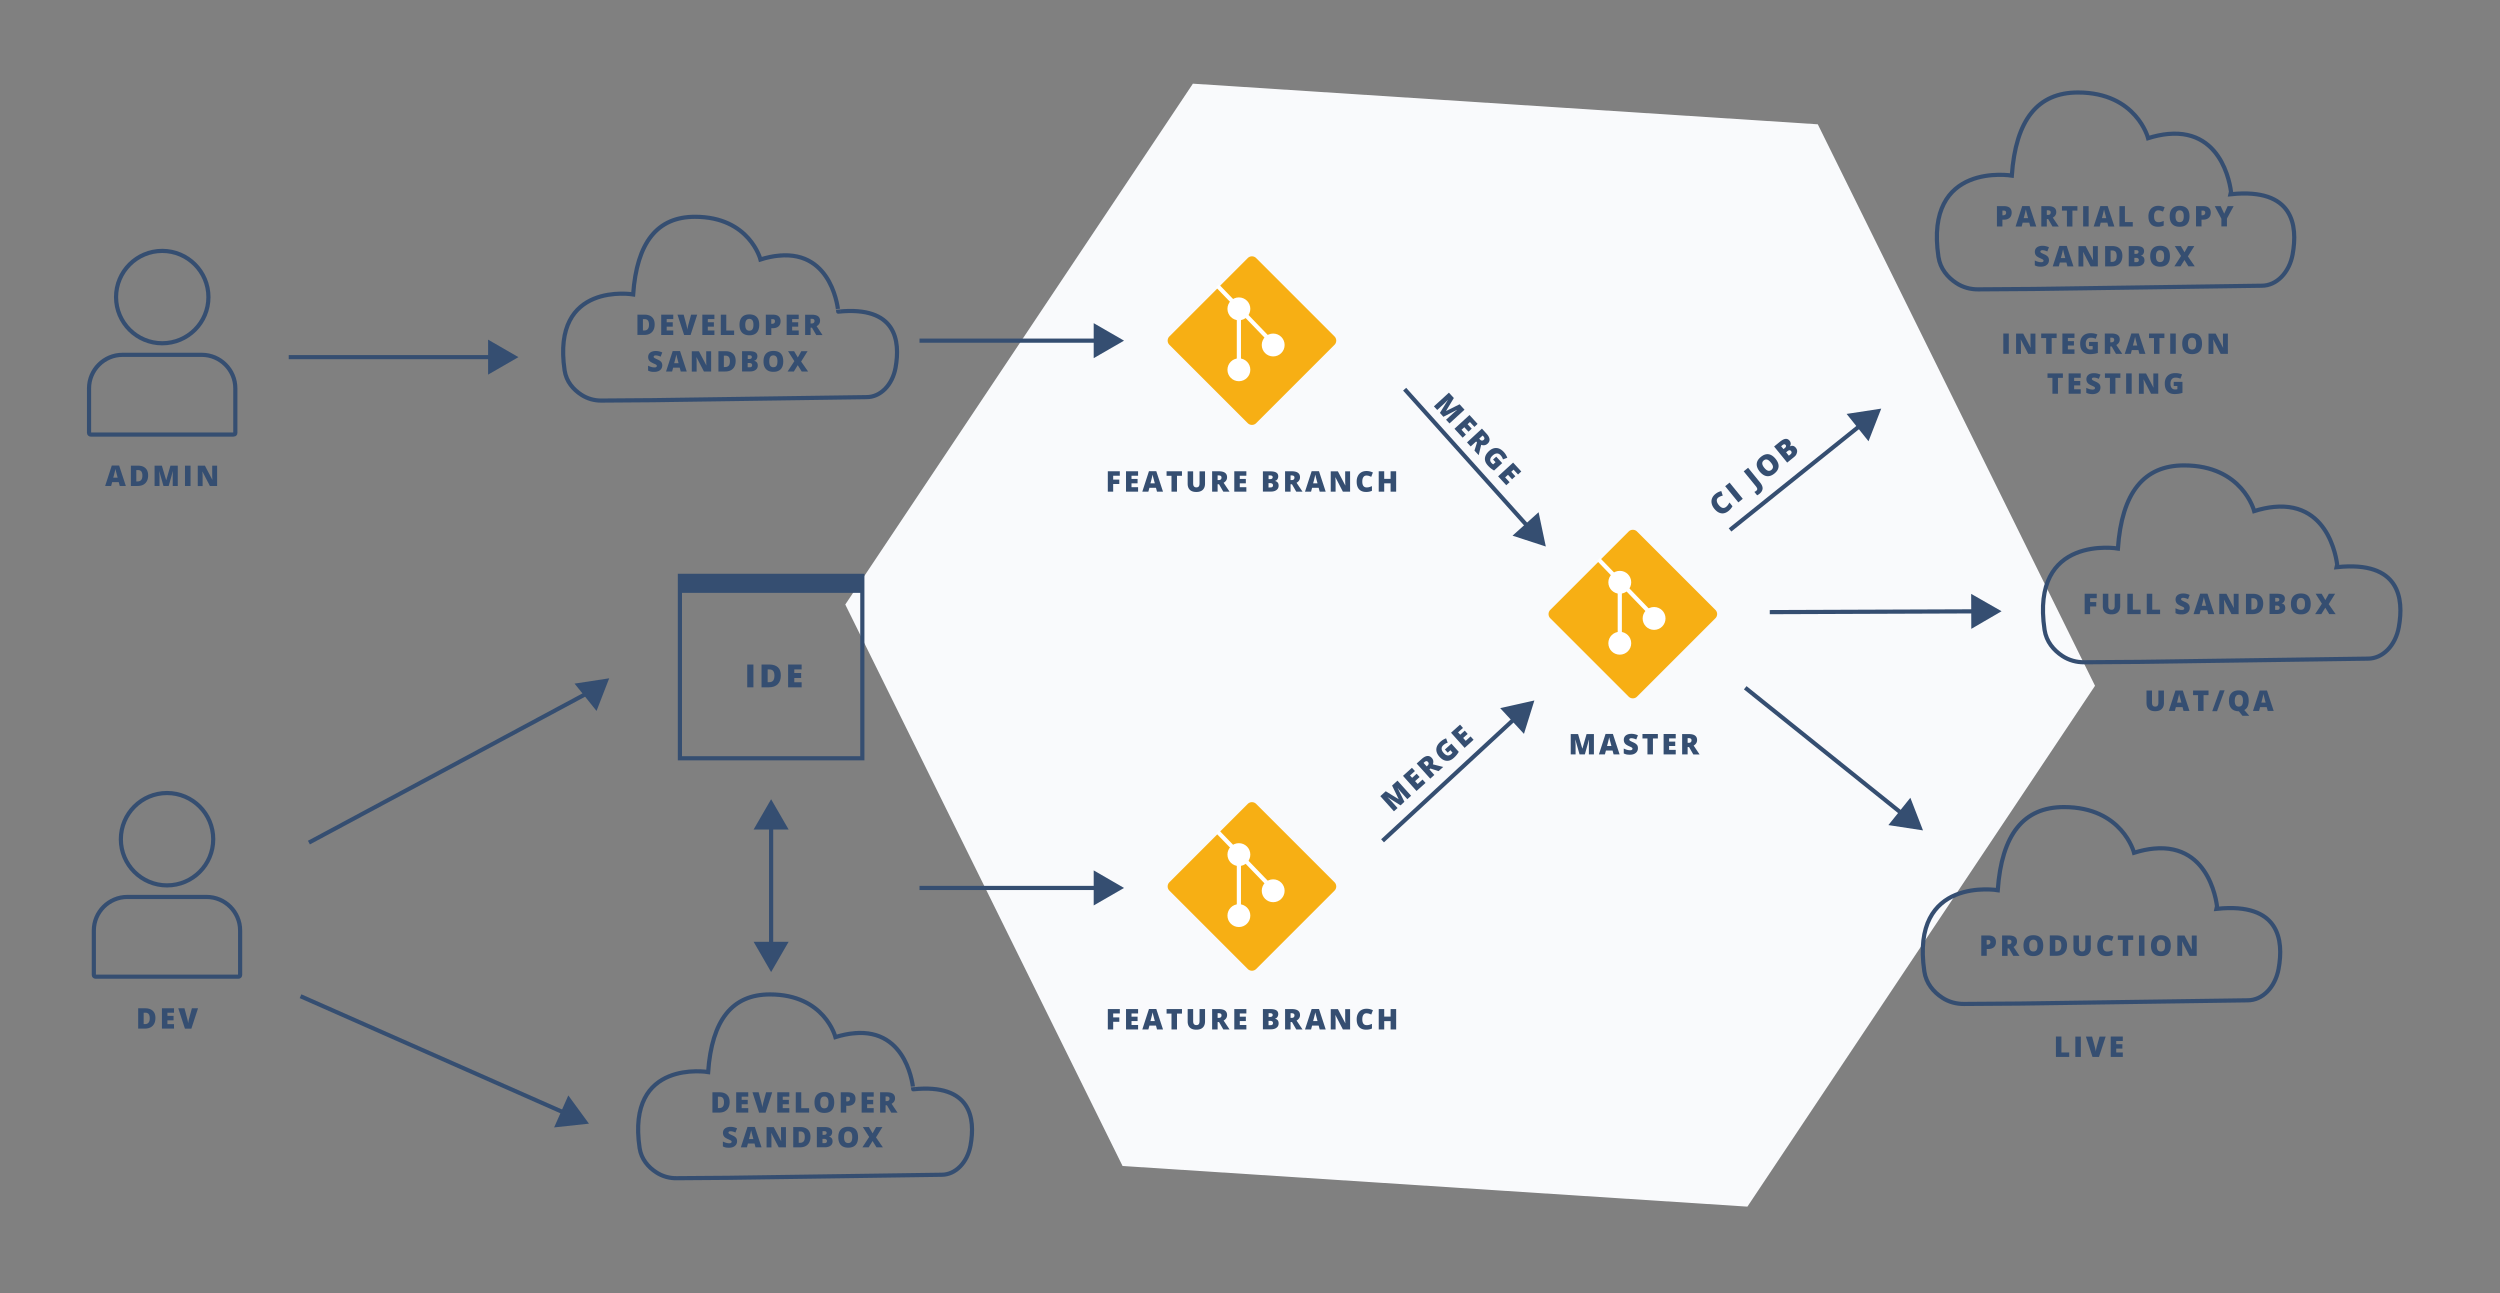 <svg xmlns="http://www.w3.org/2000/svg" xmlns:xlink="http://www.w3.org/1999/xlink" xml:space="preserve" viewBox="0 0 391.38 202.47">
	<rect x="0" y="0" width="391.38" height="202.47" fill="#808080" stroke="none"/>
	<path fill="#f9fafc" d="m284.58 19.46-97.83-6.36-54.42 81.54 43.41 87.9 97.82 6.36 54.42-81.54z"/>
	<defs>
		<path id="a" d="M-44.41 7.51h481.89v188.06H-44.41z"/>
	</defs>
	<clipPath id="b">
		<use xlink:href="#a" overflow="visible"/>
	</clipPath>
	<path fill="none" stroke="#354e71" stroke-miterlimit="10" stroke-width=".654" d="M78.78 55.91H45.2m-8.61 12.12H14.2c-.14 0-.26-.12-.26-.26v-6.98c0-2.88 2.36-5.24 5.24-5.24H31.6c2.88 0 5.24 2.36 5.24 5.24v6.98c.01.15-.11.26-.25.26zm-3.96-21.52c0 4-3.24 7.23-7.23 7.23s-7.23-3.24-7.23-7.23 3.24-7.23 7.23-7.23 7.23 3.24 7.23 7.23z" clip-path="url(#b)"/>
	<path fill="#354e71" d="M76.41 58.65v-5.48l4.75 2.74z" clip-path="url(#b)"/>
	<path fill="none" stroke="#354e71" stroke-miterlimit="10" stroke-width=".654" d="M121.94 40.02c-.88.08-1.84.28-2.89.6 0 0-1.7-6.68-10.25-6.68-5.89 0-9.1 3.97-9.68 12.15 0 0-12.82-2.13-10.73 11.89.26 1.75 1.36 3 2.62 3.82.95.62 2.06.93 3.18.91l6.59-.05s.71-.01 1.41-.01l2.7-.04 30.79-.44c2.16 0 4.03-1.91 4.52-4.6.77-4.23.1-9.71-8.97-8.78 0 .01-.73-9.59-9.29-8.77z" clip-path="url(#b)"/>
	<path fill="#354e71" d="M102.49 50.78c0 .53-.15.94-.44 1.23s-.7.43-1.23.43h-1.03v-3.18h1.1c.51 0 .91.13 1.18.39.28.26.42.64.42 1.13m-.89.04c0-.29-.06-.51-.17-.65-.12-.14-.29-.21-.53-.21h-.25v1.78h.19c.26 0 .45-.08.57-.23.13-.15.19-.38.19-.69m3.8 1.62h-1.89v-3.18h1.89v.69h-1.03v.5h.95v.69h-.95v.6h1.03zm2.79-3.18h.96l-1.04 3.19h-1.01l-1.04-3.19h.97l.43 1.61q.135.54.15.75c.01-.1.03-.23.06-.38s.06-.27.08-.36zm3.65 3.18h-1.89v-3.18h1.89v.69h-1.03v.5h.95v.69h-.95v.6h1.03zm1 0v-3.18h.86v2.49h1.23v.69zm6.02-1.59c0 .54-.13.94-.39 1.22s-.65.42-1.15.42-.88-.14-1.15-.42-.4-.69-.4-1.22.13-.93.4-1.21c.26-.28.65-.42 1.15-.42.51 0 .89.14 1.15.41s.39.68.39 1.22m-2.19 0c0 .62.21.92.64.92.22 0 .38-.07.48-.22.11-.15.16-.38.16-.7s-.05-.55-.16-.7a.56.56 0 0 0-.48-.23c-.42 0-.64.31-.64.93m5.53-.58c0 .36-.1.63-.32.82-.21.19-.51.29-.89.29h-.24v1.06h-.86v-3.18h1.1c.4 0 .7.09.91.26.19.18.3.43.3.75m-1.46.42h.16c.13 0 .23-.04.31-.11s.11-.17.11-.3c0-.21-.12-.32-.36-.32h-.22zm4.3 1.75h-1.89v-3.18h1.89v.69h-1.03v.5h.95v.69h-.95v.6h1.03zm1.86-1.15v1.16h-.86v-3.18h1.04c.87 0 1.3.31 1.3.94 0 .37-.18.65-.54.86l.93 1.39h-.98l-.68-1.16h-.21zm0-.65h.16c.3 0 .45-.13.45-.4 0-.22-.15-.33-.44-.33h-.17z" clip-path="url(#b)"/>
	<path fill="none" stroke="#354e71" stroke-miterlimit="10" stroke-width=".654" d="M171.64 53.33h-27.69" clip-path="url(#b)"/>
	<path fill="#354e71" d="M171.22 56.07v-5.48l4.75 2.74z" clip-path="url(#b)"/>
	<path fill="#f7af14" d="m195.34 66.25-12.27-12.27a.93.93 0 0 1 0-1.31l12.27-12.27a.93.93 0 0 1 1.31 0l12.27 12.27c.36.36.36.95 0 1.31l-12.27 12.27a.93.93 0 0 1-1.31 0" clip-path="url(#b)"/>
	<path fill="#fff" d="M195.74 48.35c0 .99-.8 1.79-1.79 1.79s-1.79-.8-1.79-1.79.8-1.79 1.79-1.79 1.79.8 1.79 1.79m5.37 5.66c0 .99-.8 1.79-1.79 1.79s-1.79-.8-1.79-1.79.8-1.79 1.79-1.79 1.79.8 1.79 1.79m-5.37 3.88c0 .99-.8 1.79-1.79 1.79s-1.79-.8-1.79-1.79.8-1.79 1.79-1.79 1.79.8 1.79 1.79" clip-path="url(#b)"/>
	<path fill="none" stroke="#fff" stroke-miterlimit="10" stroke-width=".654" d="M193.95 48.21v9.98m5.85-3.9-9.2-9.54" clip-path="url(#b)"/>
	<path fill="none" stroke="#354e71" stroke-miterlimit="10" stroke-width=".654" d="M240.41 83.79 219.9 60.93" clip-path="url(#b)"/>
	<path fill="#354e71" d="m236.79 83.86 4.08-3.67 1.13 5.37z" clip-path="url(#b)"/>
	<path fill="#f7af14" d="M254.97 109.06 242.7 96.79a.93.93 0 0 1 0-1.31l12.27-12.27a.93.93 0 0 1 1.31 0l12.27 12.27c.36.36.36.95 0 1.31l-12.27 12.27a.93.93 0 0 1-1.31 0" clip-path="url(#b)"/>
	<path fill="#fff" d="M255.37 91.16c0 .99-.8 1.79-1.79 1.79s-1.79-.8-1.79-1.79.8-1.79 1.79-1.79c.99-.01 1.79.8 1.79 1.79m5.37 5.66c0 .99-.8 1.79-1.79 1.79s-1.79-.8-1.79-1.79.8-1.79 1.79-1.79 1.79.8 1.79 1.79m-5.37 3.88c0 .99-.8 1.79-1.79 1.79s-1.79-.8-1.79-1.79.8-1.79 1.79-1.79 1.79.8 1.79 1.79" clip-path="url(#b)"/>
	<path fill="none" stroke="#fff" stroke-miterlimit="10" stroke-width=".654" d="M253.58 91.02V101m5.86-3.9-9.2-9.54" clip-path="url(#b)"/>
	<path fill="none" stroke="#354e71" stroke-miterlimit="10" stroke-width=".654" d="m292.66 65.46-21.82 17.5" clip-path="url(#b)"/>
	<path fill="#354e71" d="m292.52 69.08-3.43-4.28 5.42-.83z" clip-path="url(#b)"/>
	<path fill="none" stroke="#354e71" stroke-miterlimit="10" stroke-width=".654" d="M339.38 20.98c-.94.09-1.97.3-3.09.65 0 0-1.82-7.15-10.98-7.15-6.3 0-9.74 4.25-10.36 13.01 0 0-13.73-2.28-11.48 12.73.28 1.87 1.45 3.21 2.8 4.1 1.02.67 2.21.99 3.41.98l7.05-.05s.76-.01 1.51-.01l2.88-.04 32.96-.47c2.31 0 4.32-2.04 4.84-4.93.82-4.53.11-10.39-9.61-9.4.01-.02-.77-10.3-9.93-9.42z" clip-path="url(#b)"/>
	<path fill="#354e71" d="M314.93 33.28c0 .36-.11.63-.32.82s-.51.29-.89.29h-.24v1.06h-.86v-3.18h1.1c.4 0 .7.09.91.26q.3.27.3.75m-1.45.42h.16c.13 0 .23-.04.31-.11s.11-.17.11-.3c0-.21-.12-.32-.36-.32h-.22zm4.36 1.76-.16-.6h-1.03l-.16.6h-.95l1.04-3.2h1.15l1.05 3.2zm-.34-1.31-.14-.52q-.045-.18-.12-.45c-.04-.18-.07-.32-.09-.4-.01.07-.04.2-.08.37s-.12.51-.26 1zm2.93.15v1.16h-.86v-3.19h1.04c.86 0 1.3.31 1.3.94 0 .37-.18.65-.54.86l.93 1.39h-.98l-.67-1.16zm0-.65h.16c.3 0 .45-.13.45-.4 0-.22-.15-.33-.44-.33h-.17zm4.01 1.81h-.86v-2.49h-.78v-.7h2.42v.7h-.78zm1.68-3.19h.86v3.18h-.86zm3.95 3.19-.16-.6h-1.04l-.16.6h-.94l1.04-3.2h1.15l1.05 3.2zm-.33-1.31-.14-.52q-.045-.18-.12-.45c-.04-.18-.08-.32-.09-.4-.01.07-.04.2-.08.37s-.12.51-.25 1zm2.06 1.31v-3.19h.86v2.49h1.23v.7zm6.07-2.53c-.21 0-.37.08-.48.25-.12.17-.17.4-.17.69 0 .61.23.92.7.92.14 0 .28-.02.41-.06s.27-.09.4-.14v.73q-.405.18-.9.18c-.48 0-.85-.14-1.1-.42-.26-.28-.39-.68-.39-1.21 0-.33.06-.62.19-.87.12-.25.3-.44.54-.58.23-.13.51-.2.82-.2.34 0 .67.08.99.23l-.26.68c-.12-.05-.24-.1-.35-.14-.14-.04-.27-.06-.4-.06m4.9.93c0 .54-.13.94-.39 1.22s-.65.42-1.16.42c-.5 0-.88-.14-1.15-.42s-.4-.69-.4-1.22.13-.93.4-1.21c.26-.28.65-.42 1.16-.42s.89.14 1.15.41.39.68.39 1.22m-2.19 0c0 .62.21.92.64.92.22 0 .38-.07.49-.22s.16-.38.16-.7-.05-.55-.16-.7-.27-.23-.48-.23c-.43 0-.65.31-.65.93m5.52-.58c0 .36-.11.63-.31.82-.21.19-.51.29-.9.29h-.24v1.06h-.86v-3.18h1.1c.4 0 .71.09.9.26.21.18.31.43.31.75m-1.45.42h.16c.13 0 .23-.04.31-.11s.11-.17.11-.3c0-.21-.12-.32-.36-.32h-.22zm3.55-.25.54-1.18h.94l-1.05 1.94v1.24h-.87v-1.21l-1.04-1.97h.93zm-27.43 7.28c0 .2-.05.37-.15.53-.1.15-.24.27-.43.36-.19.08-.41.13-.66.13-.21 0-.39-.01-.53-.04s-.29-.08-.45-.16v-.77c.16.08.33.15.51.2s.34.07.49.07c.13 0 .22-.02.28-.07.06-.04.09-.1.09-.17a.15.15 0 0 0-.04-.11.3.3 0 0 0-.12-.1c-.05-.03-.19-.1-.42-.2-.21-.1-.36-.19-.47-.27a.9.9 0 0 1-.23-.3 1 1 0 0 1-.08-.41c0-.29.11-.52.32-.69.21-.16.51-.25.88-.25.33 0 .67.07 1.01.23l-.26.66c-.3-.14-.55-.2-.77-.2q-.165 0-.24.06a.19.19 0 0 0-.08.15c0 .06.03.12.1.17.06.05.24.14.53.27.28.12.46.26.57.4.09.12.15.3.15.51m2.89.97-.16-.6h-1.03l-.16.6h-.95l1.04-3.2h1.15l1.05 3.2zm-.34-1.3-.14-.52q-.045-.18-.12-.45c-.04-.18-.07-.32-.09-.4-.01.07-.04.2-.08.37s-.12.51-.26 1zm5.1 1.3h-1.13l-1.16-2.24h-.02c.03.35.04.62.04.81v1.44h-.76v-3.18h1.12l1.16 2.21h.01c-.02-.32-.03-.58-.03-.77v-1.44h.77zm3.84-1.66c0 .53-.15.94-.44 1.23s-.7.43-1.23.43h-1.03v-3.18h1.1c.51 0 .9.13 1.18.39s.42.64.42 1.13m-.89.03c0-.29-.06-.51-.17-.65-.12-.14-.29-.21-.53-.21h-.25V41h.19c.26 0 .45-.08.58-.23.12-.15.18-.39.18-.7m1.91-1.55h1.11c.43 0 .76.06.96.19.21.13.31.33.31.6 0 .18-.05.33-.14.46q-.135.195-.36.24v.02c.2.05.34.14.43.26s.13.28.13.47c0 .29-.11.52-.33.68-.22.17-.51.25-.89.25h-1.24v-3.17zm.86 1.22h.26c.12 0 .22-.03.29-.08s.1-.13.1-.23c0-.18-.13-.27-.4-.27h-.24v.58zm0 .63v.67h.3c.27 0 .4-.11.4-.34 0-.1-.04-.19-.11-.24a.48.48 0 0 0-.31-.09zm5.57-.26c0 .54-.13.94-.39 1.22s-.65.42-1.15.42-.89-.14-1.15-.42c-.27-.28-.4-.69-.4-1.22s.13-.93.4-1.21c.26-.28.65-.42 1.16-.42s.89.14 1.15.41c.25.27.38.68.38 1.22m-2.19 0c0 .62.21.92.64.92.21 0 .38-.07.48-.22.11-.15.16-.38.16-.7s-.05-.55-.16-.7-.27-.23-.48-.23c-.42-.01-.64.3-.64.93m6.08 1.59h-1l-.62-.99-.61.99h-.97l1.05-1.63-.99-1.55h.96l.57.98.55-.98h.99l-1.01 1.62z" clip-path="url(#b)"/>
	<path fill="none" stroke="#354e71" stroke-miterlimit="10" stroke-width=".654" d="m310.97 95.7-33.91.13" clip-path="url(#b)"/>
	<path fill="#354e71" d="m308.61 98.45-.02-5.48 4.76 2.72z" clip-path="url(#b)"/>
	<path fill="none" stroke="#354e71" stroke-miterlimit="10" stroke-width=".654" d="M355.99 79.36c-.94.09-1.97.3-3.09.65 0 0-1.82-7.15-10.98-7.15-6.3 0-9.74 4.25-10.36 13.01 0 0-13.73-2.28-11.48 12.73.28 1.87 1.45 3.21 2.8 4.1 1.02.67 2.21.99 3.41.98l7.05-.05s.76 0 1.51-.01l2.89-.04 32.96-.47c2.31 0 4.32-2.04 4.84-4.93.82-4.53.11-10.39-9.61-9.4.01-.02-.77-10.31-9.94-9.42z" clip-path="url(#b)"/>
	<path fill="#354e71" d="M327.21 96.14h-.85v-3.19h1.89v.7h-1.04v.6h.96v.69h-.96zm4.71-3.19v1.92c0 .42-.12.74-.35.97s-.57.34-1.02.34c-.43 0-.77-.11-1-.33-.24-.22-.35-.54-.35-.96v-1.94h.86v1.87c0 .23.04.39.13.49.08.1.21.15.37.15.18 0 .3-.05.38-.15s.12-.27.12-.5v-1.86zm1.12 3.19v-3.19h.86v2.49h1.22v.7zm3.04 0v-3.19h.86v2.49h1.23v.7zm6.73-.97c0 .2-.05.37-.15.53-.1.15-.24.27-.43.36-.19.08-.41.13-.67.13-.21 0-.39-.01-.53-.04s-.29-.08-.45-.16v-.77c.16.08.33.15.51.2s.34.07.49.07c.13 0 .22-.02.28-.07.06-.04.09-.1.09-.17a.15.15 0 0 0-.04-.11.4.4 0 0 0-.11-.1c-.05-.03-.2-.1-.43-.2-.21-.1-.36-.19-.47-.27a.9.9 0 0 1-.23-.31 1 1 0 0 1-.08-.41c0-.29.11-.52.32-.69.22-.16.51-.25.88-.25.33 0 .66.07 1.01.23l-.26.66c-.3-.14-.56-.21-.77-.21q-.165 0-.24.06a.19.19 0 0 0-.08.15c0 .06.03.12.1.17s.24.14.53.27c.28.12.47.26.57.4.11.14.16.32.16.53m2.89.97-.15-.6h-1.04l-.16.6h-.95l1.04-3.2h1.15l1.05 3.2zm-.33-1.3-.14-.52q-.045-.18-.12-.45c-.05-.18-.08-.32-.09-.4-.01.07-.04.2-.08.37s-.12.51-.25 1zm5.1 1.3h-1.13l-1.16-2.24h-.02c.03.35.04.62.04.81v1.43h-.77v-3.18h1.12l1.16 2.21h.01c-.02-.32-.03-.58-.03-.77v-1.44h.77v3.18zm3.84-1.66c0 .53-.15.94-.44 1.23s-.7.43-1.23.43h-1.03v-3.18h1.1c.51 0 .9.13 1.18.39s.42.64.42 1.13m-.9.03c0-.29-.06-.51-.17-.65-.12-.14-.29-.21-.53-.21h-.25v1.78h.19c.26 0 .45-.07.58-.23q.18-.225.18-.69m1.91-1.56h1.11c.43 0 .75.06.96.19s.31.33.31.6c0 .18-.05.33-.14.46q-.135.195-.36.24v.02c.2.05.34.14.43.26s.13.28.13.47c0 .29-.11.52-.33.68-.22.17-.51.25-.89.25h-1.24v-3.17zm.86 1.23h.26c.12 0 .22-.03.29-.08s.1-.13.1-.23c0-.18-.13-.27-.4-.27h-.24v.58zm0 .63v.67h.3c.27 0 .4-.11.4-.34 0-.11-.04-.19-.11-.24a.48.48 0 0 0-.31-.09zm5.57-.27c0 .54-.13.94-.39 1.22s-.65.42-1.16.42c-.5 0-.88-.14-1.15-.42s-.4-.69-.4-1.22.13-.93.4-1.21c.26-.28.65-.42 1.16-.42s.89.14 1.15.41c.26.28.39.68.39 1.22m-2.19 0c0 .62.21.92.64.92.22 0 .38-.07.49-.22s.16-.38.16-.7-.05-.55-.16-.7a.56.56 0 0 0-.48-.23c-.43 0-.65.31-.65.93m6.09 1.6h-1l-.62-1-.62 1h-.97l1.06-1.63-.99-1.56h.95l.58.99.55-.99h.98l-1.01 1.63z" clip-path="url(#b)"/>
	<path fill="none" stroke="#354e71" stroke-miterlimit="10" stroke-width=".654" d="m299.2 128.52-25.98-20.85" clip-path="url(#b)"/>
	<path fill="#354e71" d="m299.07 124.89-3.44 4.28 5.42.83z" clip-path="url(#b)"/>
	<path fill="none" stroke="#354e71" stroke-miterlimit="10" stroke-width=".654" d="M337.18 132.85c-.94.09-1.97.3-3.09.65 0 0-1.82-7.15-10.98-7.15-6.3 0-9.74 4.25-10.36 13.01 0 0-13.73-2.28-11.49 12.73.28 1.87 1.45 3.21 2.8 4.1 1.01.67 2.21.99 3.41.98l7.05-.05s.76 0 1.51-.01l2.89-.04 32.96-.47c2.31 0 4.31-2.04 4.84-4.93.83-4.53.11-10.39-9.6-9.4.01-.02-.77-10.3-9.94-9.42z" clip-path="url(#b)"/>
	<path fill="#354e71" d="M312.47 147.46c0 .36-.1.63-.31.82s-.51.29-.89.29h-.24v1.06h-.86v-3.18h1.1c.4 0 .7.09.91.26.19.18.29.43.29.75m-1.45.42h.16c.13 0 .23-.04.31-.11s.11-.17.11-.3c0-.21-.12-.32-.36-.32h-.22zm3.27.6v1.16h-.86v-3.19h1.04c.87 0 1.3.31 1.3.94 0 .37-.18.65-.54.86l.93 1.39h-.98l-.67-1.16zm0-.65h.16c.3 0 .45-.13.45-.4 0-.22-.15-.33-.44-.33h-.17zm5.58.21c0 .54-.13.94-.39 1.22s-.65.42-1.15.42-.88-.14-1.15-.42-.4-.69-.4-1.22.13-.93.4-1.21.65-.42 1.15-.42c.51 0 .89.14 1.15.42.26.26.39.67.39 1.21m-2.19 0c0 .62.21.92.64.92.22 0 .38-.07.49-.22.1-.15.16-.38.16-.7s-.05-.55-.16-.7a.56.56 0 0 0-.48-.23c-.43 0-.65.31-.65.93m5.92-.07c0 .53-.15.94-.44 1.23s-.7.43-1.23.43h-1.03v-3.19h1.1c.51 0 .91.13 1.18.39q.42.405.42 1.14m-.89.04c0-.29-.06-.51-.17-.65-.12-.14-.29-.21-.53-.21h-.25v1.78h.19c.26 0 .45-.08.58-.23.11-.15.18-.38.18-.69m4.61-1.56v1.92c0 .42-.12.74-.35.97-.24.23-.58.34-1.02.34-.43 0-.77-.11-1-.33s-.35-.54-.35-.96v-1.94h.86v1.87c0 .23.04.39.13.49.08.1.21.15.37.15.18 0 .3-.05.38-.15s.12-.27.12-.49v-1.87zm2.54.66c-.21 0-.37.08-.48.25s-.17.4-.17.69c0 .61.23.92.7.92.14 0 .27-.02.41-.06.13-.04.26-.09.4-.14v.73c-.26.12-.57.18-.9.18-.48 0-.85-.14-1.1-.42-.26-.28-.39-.68-.39-1.21 0-.33.06-.62.19-.87.12-.25.3-.44.54-.58.23-.13.51-.2.82-.2.34 0 .67.07.99.23l-.26.68c-.12-.06-.24-.1-.35-.14-.14-.04-.27-.06-.4-.06m3.32 2.53h-.86v-2.49h-.77v-.7h2.41v.7h-.78zm1.68-3.19h.86v3.18h-.86zm4.98 1.59c0 .54-.13.94-.39 1.22s-.65.42-1.16.42c-.5 0-.88-.14-1.15-.42s-.4-.69-.4-1.22.13-.93.4-1.21c.26-.28.65-.42 1.16-.42s.89.14 1.15.42c.26.26.39.67.39 1.21m-2.19 0c0 .62.21.92.64.92.22 0 .38-.07.49-.22s.16-.38.16-.7-.05-.55-.16-.7a.56.56 0 0 0-.48-.23c-.43 0-.65.31-.65.93m6.25 1.6h-1.13l-1.16-2.24h-.02c.03.35.04.62.04.81v1.43h-.76v-3.18h1.12l1.16 2.21h.01c-.02-.32-.03-.58-.03-.77v-1.44h.77z" clip-path="url(#b)"/>
	<path fill="none" stroke="#354e71" stroke-miterlimit="10" stroke-width=".654" d="M133.68 161.76c-.88.08-1.84.28-2.89.6 0 0-1.7-6.68-10.25-6.68-5.89 0-9.1 3.97-9.68 12.15 0 0-12.82-2.13-10.73 11.89.26 1.75 1.36 3 2.62 3.82.95.62 2.06.93 3.18.91l6.59-.05s.71 0 1.41-.01l2.7-.04 30.79-.44c2.16 0 4.03-1.91 4.52-4.6.77-4.23.1-9.71-8.97-8.78 0 .01-.73-9.6-9.29-8.77zm-96.34-8.86H14.95c-.14 0-.26-.12-.26-.26v-6.98c0-2.88 2.36-5.24 5.24-5.24h12.42c2.88 0 5.24 2.36 5.24 5.24v6.98c0 .14-.11.26-.25.26zm-3.96-21.52c0 4-3.24 7.23-7.23 7.23s-7.23-3.24-7.23-7.23 3.24-7.23 7.23-7.23 7.23 3.24 7.23 7.23z" clip-path="url(#b)"/>
	<path fill="#354e71" d="M114.23 172.52c0 .53-.15.94-.44 1.23s-.7.43-1.23.43h-1.03V171h1.1c.51 0 .91.13 1.18.39.28.26.42.64.42 1.13m-.89.03c0-.29-.06-.51-.17-.65-.12-.14-.29-.21-.53-.21h-.25v1.78h.19c.26 0 .45-.08.57-.23.13-.14.19-.37.19-.69m3.8 1.63h-1.89V171h1.89v.69h-1.03v.5h.95v.69h-.95v.6h1.03zm2.79-3.18h.96l-1.04 3.19h-1.01L117.8 171h.97l.43 1.61q.135.54.15.75c.01-.1.03-.23.06-.38s.06-.27.08-.36zm3.64 3.18h-1.89V171h1.89v.69h-1.03v.5h.96v.69h-.96v.6h1.03zm1.01 0V171h.86v2.49h1.23v.69zm6.02-1.59c0 .54-.13.94-.39 1.22s-.65.42-1.15.42-.88-.14-1.15-.42-.4-.69-.4-1.22.13-.93.4-1.21.65-.42 1.16-.42.89.14 1.15.42c.25.26.38.67.38 1.21m-2.19 0c0 .62.21.92.64.92.22 0 .38-.07.49-.22.1-.15.16-.38.16-.7s-.05-.55-.16-.7a.56.56 0 0 0-.48-.23c-.44-.01-.65.31-.65.93m5.52-.58c0 .36-.1.63-.32.82-.21.19-.51.29-.89.29h-.24v1.06h-.86V171h1.1c.4 0 .7.09.91.26q.3.27.3.75m-1.45.42h.16c.13 0 .23-.04.31-.11s.11-.17.11-.3c0-.21-.12-.32-.36-.32h-.22zm4.3 1.75h-1.89V171h1.89v.69h-1.03v.5h.95v.69h-.95v.6h1.03zm1.86-1.16v1.16h-.86V171h1.04c.87 0 1.3.31 1.3.94 0 .37-.18.65-.54.86l.93 1.39h-.98l-.68-1.16h-.21zm0-.64h.16c.3 0 .45-.13.45-.4 0-.22-.15-.33-.44-.33h-.17z" clip-path="url(#b)"/>
	<path fill="none" stroke="#354e71" stroke-miterlimit="10" stroke-width=".654" d="m93.52 107.67-45.16 24.24" clip-path="url(#b)"/>
	<path fill="#354e71" d="m93.39 111.3-3.44-4.28 5.42-.83z" clip-path="url(#b)"/>
	<path fill="none" stroke="#354e71" stroke-miterlimit="10" stroke-width=".654" d="m90.03 174.95-42.98-18.99" clip-path="url(#b)"/>
	<path fill="#354e71" d="m88.97 171.49-2.22 5.01 5.45-.59z" clip-path="url(#b)"/>
	<path fill="none" stroke="#354e71" stroke-miterlimit="10" stroke-width=".654" d="M106.44 90.15H135v28.56h-28.56z" clip-path="url(#b)"/>
	<path fill="#354e71" d="M106.44 90.15H135v2.66h-28.56zm10.54 13.88h.97v3.57h-.97zm5.26 1.71c0 .6-.16 1.05-.49 1.38q-.495.48-1.38.48h-1.15v-3.57h1.24c.57 0 1.01.15 1.33.44s.45.71.45 1.27m-1 .03c0-.33-.07-.57-.19-.73-.13-.16-.33-.24-.59-.24h-.28v2h.21c.29 0 .51-.08.65-.25.13-.17.2-.43.2-.78m4.26 1.83h-2.12v-3.57h2.12v.77h-1.15v.56h1.07v.78h-1.07v.67h1.15z" clip-path="url(#b)"/>
	<path fill="none" stroke="#354e71" stroke-miterlimit="10" stroke-width=".654" d="M120.72 127.49v22.32" clip-path="url(#b)"/>
	<path fill="#354e71" d="M123.46 129.86h-5.48l2.74-4.74zm-5.48 17.58h5.48l-2.74 4.74z" clip-path="url(#b)"/>
	<path fill="none" stroke="#354e71" stroke-miterlimit="10" stroke-width=".654" d="M171.64 139.01h-27.69" clip-path="url(#b)"/>
	<path fill="#354e71" d="M171.22 141.75v-5.49l4.75 2.75z" clip-path="url(#b)"/>
	<path fill="#f7af14" d="m195.34 151.7-12.27-12.27a.93.93 0 0 1 0-1.31l12.27-12.27a.93.93 0 0 1 1.31 0l12.27 12.27c.36.36.36.95 0 1.31l-12.27 12.27a.93.93 0 0 1-1.31 0" clip-path="url(#b)"/>
	<path fill="#fff" d="M195.74 133.79c0 .99-.8 1.79-1.79 1.79s-1.79-.8-1.79-1.79.8-1.79 1.79-1.79 1.79.8 1.79 1.79m5.37 5.66c0 .99-.8 1.79-1.79 1.79s-1.79-.8-1.79-1.79.8-1.79 1.79-1.79 1.79.81 1.79 1.79m-5.37 3.89c0 .99-.8 1.79-1.79 1.79s-1.79-.8-1.79-1.79.8-1.79 1.79-1.79 1.79.8 1.79 1.79" clip-path="url(#b)"/>
	<path fill="none" stroke="#fff" stroke-miterlimit="10" stroke-width=".654" d="M193.95 133.66v9.98m5.85-3.91-9.2-9.54" clip-path="url(#b)"/>
	<path fill="none" stroke="#354e71" stroke-miterlimit="10" stroke-width=".654" d="m238.46 111.27-22.02 20.36" clip-path="url(#b)"/>
	<path fill="#354e71" d="m238.58 114.89-3.72-4.03 5.35-1.2zM18.75 76.08l-.16-.6h-1.03l-.16.6h-.94l1.04-3.2h1.15l1.05 3.2zm-.33-1.3-.14-.52q-.045-.18-.12-.45c-.04-.18-.07-.32-.09-.4-.01.07-.04.2-.08.37s-.12.51-.26 1zm4.77-.36c0 .53-.15.94-.44 1.23s-.7.43-1.23.43h-1.03V72.9h1.1c.51 0 .91.13 1.18.39.28.26.42.64.42 1.13m-.9.03c0-.29-.06-.51-.17-.65-.12-.14-.29-.21-.53-.21h-.25v1.78h.19c.26 0 .45-.08.57-.23.13-.14.19-.38.19-.69m3.3 1.63-.65-2.29h-.02c.03.39.05.69.05.91v1.38h-.77V72.9h1.14l.67 2.26h.02l.65-2.26h1.15v3.18h-.79v-1.64c0-.09.01-.31.03-.65h-.02l-.64 2.29zm3.37-3.18h.87v3.18h-.87zm5.03 3.18h-1.13l-1.16-2.24h-.02c.03.35.04.62.04.81v1.44h-.76V72.9h1.12l1.16 2.21h.01c-.02-.32-.03-.58-.03-.77V72.9h.77zm-9.66 83.29c0 .53-.15.94-.44 1.23s-.7.43-1.23.43h-1.03v-3.18h1.1c.51 0 .91.13 1.18.39.29.26.42.64.42 1.13m-.89.03c0-.29-.06-.51-.17-.65-.12-.14-.29-.21-.53-.21h-.25v1.78h.19c.26 0 .45-.07.57-.23.13-.14.19-.37.19-.69m3.8 1.63h-1.89v-3.18h1.89v.69h-1.03v.5h.96v.69h-.96v.6h1.03zm2.8-3.18H31l-1.04 3.19h-1.01l-1.04-3.19h.97l.43 1.61q.135.54.15.75c.01-.1.03-.23.06-.38s.06-.27.08-.36zm144.23 3.31h-.84v-3.19h1.88v.69h-1.04v.61h.96v.69h-.96zm3.9 0h-1.89v-3.19h1.89v.69h-1.03v.5h.95v.69h-.95v.61h1.03zm2.96 0-.16-.6h-1.03l-.16.6h-.95l1.04-3.2h1.15l1.05 3.2zm-.34-1.31-.14-.52q-.045-.18-.12-.45c-.04-.18-.07-.32-.09-.4-.01.07-.04.2-.08.37s-.12.51-.26 1zm3.47 1.31h-.86v-2.48h-.77v-.71h2.41v.71h-.78zm4.39-3.19v1.92c0 .42-.12.74-.35.97-.24.23-.58.34-1.02.34-.43 0-.77-.11-1-.33s-.35-.54-.35-.96v-1.94h.86v1.87c0 .23.04.39.13.49.08.1.21.15.37.15.18 0 .3-.05.38-.15s.12-.27.12-.5v-1.86zm1.97 2.03v1.16h-.86v-3.19h1.04c.86 0 1.3.31 1.3.94 0 .37-.18.65-.54.86l.93 1.39h-.98l-.67-1.16zm0-.65h.16c.3 0 .45-.13.45-.4 0-.22-.15-.33-.44-.33h-.17zm4.5 1.81h-1.89v-3.19h1.89v.69h-1.03v.5h.95v.69h-.95v.61h1.03zm2.61-3.19h1.11c.43 0 .75.06.96.19s.31.33.31.6c0 .18-.05.33-.14.46q-.135.195-.36.24v.02c.2.05.34.14.43.26s.13.28.13.47c0 .29-.11.52-.33.68-.22.17-.51.25-.89.25h-1.24v-3.17zm.86 1.23h.26c.12 0 .22-.03.29-.08s.1-.13.1-.23c0-.18-.13-.27-.4-.27h-.24v.58zm0 .62v.67h.3c.27 0 .4-.11.4-.34 0-.11-.04-.19-.11-.24a.48.48 0 0 0-.31-.09zm3.45.18v1.16h-.86v-3.19h1.04c.86 0 1.3.31 1.3.94 0 .37-.18.65-.54.86l.93 1.39h-.98l-.67-1.16zm0-.65h.16c.3 0 .45-.13.45-.4 0-.22-.15-.33-.44-.33h-.17zm4.56 1.81-.16-.6h-1.03l-.16.6h-.95l1.04-3.2h1.15l1.05 3.2zm-.34-1.31-.14-.52q-.045-.18-.12-.45c-.04-.18-.07-.32-.09-.4-.01.07-.04.2-.08.37s-.12.51-.26 1zm5.1 1.31h-1.13l-1.16-2.24h-.02c.03.35.04.62.04.81v1.43h-.76v-3.18h1.12l1.16 2.21h.01c-.02-.32-.03-.58-.03-.77v-1.44h.77zm2.56-2.53c-.21 0-.37.08-.48.25-.12.17-.17.4-.17.69 0 .61.23.92.7.92.14 0 .28-.02.41-.06s.27-.09.4-.14v.73q-.405.18-.9.18-.72 0-1.11-.42c-.26-.28-.38-.68-.38-1.21 0-.33.06-.62.19-.87.12-.25.3-.44.54-.58.23-.13.51-.2.82-.2.34 0 .67.07.99.23l-.26.68c-.12-.06-.24-.1-.35-.14-.14-.04-.27-.06-.4-.06m4.65 2.53h-.87v-1.3h-1v1.3h-.86v-3.19h.86v1.18h1v-1.18h.87zm6.85-96.52 1.25-2.03-.01-.01c-.27.29-.48.5-.64.65l-1.02.93-.52-.56 2.35-2.15.77.84-1.22 2.02.01.01 2.11-1.05.77.85-2.35 2.15-.54-.58 1.03-.94c.05-.05.11-.1.18-.16s.23-.2.5-.42l-.01-.02-2.12 1.08zm3.56 3.88-1.28-1.4 2.35-2.15 1.27 1.39-.5.47-.7-.76-.37.34.65.7-.51.47-.65-.7-.44.4.69.76zm2.11.59-.85.78-.58-.63L232 67.1l.7.77q.885.96.18 1.59c-.27.25-.6.31-1 .18l-.39 1.62-.66-.72.4-1.28zm.48-.44.11.12q.3.33.6.06c.16-.15.14-.33-.06-.55l-.11-.12zm2.67 2.82.93 1.01-1.27 1.16a3.7 3.7 0 0 1-.97-.78c-.33-.36-.49-.74-.46-1.13s.24-.76.62-1.12c.38-.35.77-.51 1.18-.49s.79.23 1.15.62c.14.15.25.3.34.46s.16.3.21.44l-.68.26c-.07-.25-.2-.47-.39-.67-.17-.18-.36-.27-.57-.26s-.43.12-.65.32-.35.4-.38.6.03.38.19.55c.09.1.17.17.27.24l.37-.34-.39-.42zm1.57 4.47-1.28-1.39 2.35-2.15 1.28 1.39-.51.47-.7-.76-.36.34.64.7-.51.47-.64-.7-.45.4.7.76zm-16.55 50.12-2.02-1.27-.01.01c.28.27.5.49.64.65l.92 1.03-.57.51-2.13-2.37.85-.77 2.01 1.24.01-.01-1.03-2.12.85-.77 2.13 2.37-.59.53-.93-1.04c-.05-.05-.1-.11-.16-.18s-.2-.24-.41-.51l-.01.01 1.05 2.13zm3.91-3.51-1.41 1.26-2.12-2.37 1.4-1.26.47.51-.77.69.33.37.71-.64.46.52-.71.64.41.44.76-.69zm.61-2.11.77.86-.64.58-2.13-2.37.78-.7c.64-.58 1.18-.63 1.59-.17.25.28.3.61.17 1l1.62.41-.73.65-1.28-.41zm-.43-.48.12-.11c.22-.2.25-.4.07-.6-.15-.16-.33-.15-.55.05l-.13.11zm2.85-2.64 1.02-.92 1.15 1.28c-.19.34-.46.67-.79.96-.37.33-.74.48-1.13.44-.39-.03-.76-.25-1.11-.64-.34-.38-.5-.78-.48-1.19q.045-.615.63-1.14c.15-.13.3-.25.46-.34s.3-.16.44-.2l.25.68c-.25.07-.47.19-.68.38q-.285.255-.27.57c.01.21.11.43.32.66.2.22.4.35.59.38.2.03.38-.03.55-.18.1-.09.18-.17.24-.26l-.33-.37-.42.38zm4.49-1.53-1.4 1.27-2.13-2.37 1.41-1.27.46.52-.77.69.34.37.71-.64.46.52-.71.63.4.45.76-.69zm16.59 2.29-.65-2.29h-.02c.03.39.05.69.05.91v1.38h-.76v-3.18h1.15l.66 2.26h.02l.65-2.26h1.15v3.18h-.79v-1.64c0-.09.01-.3.03-.65h-.02l-.64 2.29zm5.33 0-.16-.6h-1.04l-.16.6h-.94l1.04-3.2h1.15l1.05 3.2zm-.34-1.31-.14-.52q-.045-.18-.12-.45c-.04-.18-.07-.32-.09-.4-.01.07-.04.2-.08.37s-.12.5-.26 1zm4.15.34c0 .2-.05.37-.15.53-.1.15-.24.27-.43.36s-.41.13-.66.13c-.21 0-.39-.01-.53-.04s-.29-.08-.45-.16v-.77c.16.08.33.15.51.2s.34.07.49.07c.13 0 .22-.02.28-.07.06-.04.09-.1.09-.17a.15.15 0 0 0-.04-.11.3.3 0 0 0-.12-.1c-.05-.03-.19-.1-.42-.2-.21-.1-.36-.19-.47-.27a.9.9 0 0 1-.23-.3c-.05-.12-.08-.25-.08-.41 0-.29.11-.52.32-.69.21-.16.51-.25.88-.25.33 0 .67.08 1.01.23l-.26.66c-.3-.14-.55-.2-.77-.2q-.165 0-.24.06c-.075.06-.08.09-.08.15s.03.12.1.17c.06.05.24.14.53.27.27.12.46.26.57.4.1.11.15.29.15.51m2.35.97h-.86v-2.49h-.78v-.7h2.41v.7h-.77zm3.57 0h-1.9v-3.19h1.9v.69h-1.04v.5h.96v.69h-.96v.6h1.04zm1.86-1.16v1.16h-.86v-3.18h1.04c.87 0 1.3.31 1.3.94 0 .37-.18.65-.54.86l.93 1.39h-.98l-.67-1.16h-.22zm0-.65h.16c.3 0 .45-.13.45-.4 0-.22-.15-.33-.44-.33h-.17zm49.42-64.08h.86v3.18h-.86zm5.03 3.19h-1.13l-1.16-2.24h-.02c.03.35.04.62.04.81v1.44h-.76v-3.18h1.12l1.16 2.21h.01c-.02-.32-.03-.58-.03-.77v-1.44h.77zm2.54 0h-.86v-2.48h-.78v-.71h2.42v.71h-.78zm3.57 0h-1.89v-3.19h1.89v.69h-1.03v.5h.95v.69h-.95v.61h1.03zm2.28-1.87h1.38v1.72c-.37.13-.78.19-1.23.19-.49 0-.87-.14-1.14-.43-.27-.28-.4-.69-.4-1.22 0-.51.15-.91.44-1.2s.7-.43 1.23-.43q.3 0 .57.06c.18.04.33.09.46.14l-.27.68a1.7 1.7 0 0 0-.76-.17c-.25 0-.44.08-.58.24s-.21.4-.21.7.06.52.19.68c.12.15.3.23.54.23.13 0 .25-.01.35-.04v-.5h-.57zm3.33.71v1.16h-.86v-3.19h1.04c.87 0 1.3.31 1.3.94 0 .37-.18.65-.54.86l.93 1.39h-.98l-.67-1.16zm0-.65h.16c.3 0 .45-.13.45-.4 0-.22-.15-.33-.44-.33h-.17zm4.56 1.81-.16-.6h-1.03l-.16.6h-.95l1.04-3.2h1.15l1.05 3.2zm-.34-1.31-.14-.52c-.03-.12-.07-.27-.11-.45-.05-.18-.08-.32-.09-.4-.01.07-.04.2-.08.37s-.12.51-.26 1zm3.48 1.31h-.86v-2.48h-.78v-.71h2.41v.71h-.77zm1.68-3.19h.87v3.18h-.87zm4.98 1.59c0 .54-.13.94-.4 1.22-.26.28-.65.42-1.15.42s-.88-.14-1.15-.42c-.26-.28-.4-.69-.4-1.22s.13-.93.4-1.21.65-.42 1.15-.42c.51 0 .89.14 1.15.41.26.28.4.68.4 1.22m-2.2 0c0 .62.22.92.64.92.22 0 .38-.07.48-.22.11-.15.16-.38.16-.7s-.06-.55-.16-.7a.56.56 0 0 0-.48-.23c-.42 0-.64.31-.64.93m6.25 1.6h-1.13l-1.16-2.24h-.02c.03.35.04.62.04.81v1.44h-.76v-3.18h1.12l1.16 2.21h.01c-.02-.32-.03-.58-.03-.77v-1.44h.77zm-26.6 6.24h-.87v-2.48h-.77v-.7h2.41v.7h-.77zm3.56 0h-1.89v-3.18h1.89v.69h-1.03v.5h.96v.69h-.96v.6h1.03zm3.09-.96c0 .2-.05.37-.15.53-.1.15-.24.27-.43.36s-.41.13-.66.13c-.21 0-.39-.02-.53-.05s-.29-.08-.45-.16v-.77c.16.08.34.15.51.2.18.05.34.07.49.07.13 0 .22-.02.28-.07.06-.04.09-.1.09-.17a.15.15 0 0 0-.04-.11.4.4 0 0 0-.11-.1c-.05-.03-.2-.1-.42-.2-.21-.1-.36-.19-.47-.27a.9.9 0 0 1-.23-.3c-.05-.12-.08-.25-.08-.41 0-.29.11-.52.32-.69s.51-.25.88-.25c.33 0 .67.08 1.01.23l-.27.66c-.3-.14-.55-.2-.77-.2q-.165 0-.24.06a.19.19 0 0 0-.08.15c0 .06.03.12.1.17.06.05.24.14.53.27.27.12.46.26.57.4.1.12.15.3.15.52m2.34.96h-.86v-2.48h-.78v-.7h2.42v.7h-.78zm1.68-3.18h.87v3.18h-.87zm5.03 3.18h-1.13l-1.16-2.24h-.02c.03.35.04.62.04.81v1.44h-.76v-3.18h1.12l1.16 2.21h.01c-.02-.32-.03-.58-.03-.77v-1.44h.77zm2.41-1.86h1.38v1.72c-.37.13-.79.19-1.23.19-.49 0-.87-.14-1.14-.43-.27-.28-.4-.69-.4-1.22 0-.51.15-.91.44-1.2s.7-.43 1.23-.43q.3 0 .57.06c.18.04.33.09.47.14l-.27.68a1.7 1.7 0 0 0-.76-.17c-.25 0-.44.08-.58.24s-.21.4-.21.7.06.52.19.68c.12.15.3.23.54.23.13 0 .25-.01.35-.04v-.5h-.57v-.65zm-1.52 48.33v1.92c0 .42-.12.74-.36.97-.23.23-.58.34-1.02.34-.43 0-.77-.11-1-.33-.24-.22-.35-.54-.35-.96v-1.94h.86v1.87c0 .23.04.39.13.49.08.1.21.15.37.15.18 0 .3-.05.38-.15s.12-.27.12-.5v-1.86zm3.07 3.19-.16-.6h-1.04l-.16.6h-.95l1.04-3.2h1.15l1.05 3.2zm-.34-1.31-.14-.52q-.045-.18-.12-.45c-.05-.18-.08-.32-.09-.4-.01.07-.04.2-.08.37s-.12.51-.25 1zm3.47 1.31h-.86v-2.48h-.78v-.71h2.42v.71h-.78zm3.3-3.23-1.19 3.27h-.75l1.18-3.27zm3.77 1.63c0 .72-.23 1.21-.69 1.46l.78.9h-1.07l-.56-.71c-.5 0-.89-.14-1.15-.42-.27-.28-.4-.69-.4-1.22s.13-.93.4-1.21c.26-.28.65-.42 1.16-.42s.89.14 1.15.41c.25.27.38.67.38 1.21m-2.18 0c0 .62.21.92.64.92.21 0 .38-.07.48-.23.11-.15.16-.38.16-.7s-.05-.55-.16-.7a.56.56 0 0 0-.48-.23c-.43.01-.64.32-.64.94m5.16 1.6-.16-.6h-1.04l-.16.6h-.95l1.04-3.2h1.15l1.05 3.2zm-.33-1.31-.14-.52c-.03-.12-.07-.27-.11-.45-.05-.18-.08-.32-.09-.4-.01.07-.04.2-.08.37s-.12.51-.25 1zm-32.83 55.47v-3.19h.86v2.49h1.22v.7zm3.04-3.18h.86v3.18h-.86zm3.79 0h.96l-1.05 3.19h-1.01l-1.04-3.19h.97l.43 1.61q.135.54.15.75c.01-.1.03-.23.06-.38s.06-.27.08-.36zm3.64 3.18h-1.89v-3.19h1.89v.7h-1.03v.5h.96v.69h-.96v.6h1.03zM174.27 76.97h-.84v-3.19h1.88v.7h-1.04v.6h.96v.69h-.96zm3.9 0h-1.89v-3.19h1.89v.7h-1.03v.5h.95v.69h-.95v.6h1.03zm2.96 0-.16-.6h-1.03l-.16.6h-.95l1.04-3.2h1.15l1.05 3.2zm-.34-1.3-.14-.52q-.045-.18-.12-.45c-.04-.18-.07-.32-.09-.4-.01.07-.04.2-.08.37s-.12.51-.26 1zm3.47 1.3h-.86v-2.48h-.77v-.71h2.41v.71h-.78zm4.39-3.18v1.92c0 .42-.12.74-.35.97-.24.23-.58.34-1.02.34-.43 0-.77-.11-1-.33s-.35-.54-.35-.96v-1.94h.86v1.87c0 .23.04.39.13.49.08.1.21.15.37.15.18 0 .3-.05.38-.15s.12-.27.12-.5v-1.86zm1.97 2.02v1.16h-.86v-3.19h1.04c.86 0 1.3.31 1.3.94 0 .37-.18.65-.54.86l.93 1.39h-.98l-.67-1.16zm0-.65h.16c.3 0 .45-.13.45-.4 0-.22-.15-.33-.44-.33h-.17zm4.5 1.81h-1.89v-3.19h1.89v.7h-1.03v.5h.95v.69h-.95v.6h1.03zm2.61-3.18h1.11c.43 0 .75.06.96.19s.31.33.31.6c0 .18-.05.33-.14.46q-.135.195-.36.24v.02c.2.05.34.14.43.26s.13.28.13.47c0 .29-.11.52-.33.68-.22.17-.51.25-.89.25h-1.24v-3.17zm.86 1.22h.26c.12 0 .22-.03.29-.08s.1-.13.1-.23c0-.18-.13-.27-.4-.27h-.24v.58zm0 .63v.67h.3c.27 0 .4-.11.4-.34 0-.1-.04-.19-.11-.24a.48.48 0 0 0-.31-.09zm3.45.17v1.16h-.86v-3.19h1.04c.86 0 1.3.31 1.3.94 0 .37-.18.65-.54.86l.93 1.39h-.98l-.67-1.16zm0-.65h.16c.3 0 .45-.13.45-.4 0-.22-.15-.33-.44-.33h-.17zm4.56 1.81-.16-.6h-1.03l-.16.6h-.95l1.04-3.2h1.15l1.05 3.2zm-.34-1.3-.14-.52q-.045-.18-.12-.45c-.04-.18-.07-.32-.09-.4-.01.07-.04.2-.08.37s-.12.51-.26 1zm5.1 1.3h-1.13l-1.16-2.24h-.02c.03.35.04.62.04.81v1.43h-.76v-3.18h1.12l1.16 2.21h.01c-.02-.32-.03-.58-.03-.77v-1.44h.77zm2.56-2.52c-.21 0-.37.08-.48.25-.12.17-.17.4-.17.69 0 .61.23.92.7.92.14 0 .28-.02.41-.06s.27-.09.4-.14v.73q-.405.18-.9.18-.72 0-1.11-.42c-.26-.28-.38-.68-.38-1.21 0-.33.06-.62.19-.87.12-.25.3-.44.54-.58s.51-.2.82-.2c.34 0 .67.08.99.23l-.26.68c-.12-.05-.24-.1-.35-.14-.14-.05-.27-.06-.4-.06m4.65 2.52h-.87v-1.3h-1v1.3h-.86v-3.19h.86v1.19h1v-1.19h.87zm50.42.93c-.16.13-.24.3-.22.51s.12.43.31.66c.4.49.78.58 1.15.28.11-.09.21-.2.29-.31.08-.12.15-.24.23-.37l.47.58c-.14.27-.34.51-.6.73-.38.31-.76.44-1.15.38-.38-.06-.75-.29-1.09-.71-.21-.26-.35-.53-.41-.81s-.05-.55.05-.81.27-.49.52-.69c.27-.22.58-.38.93-.46l.23.71c-.13.03-.25.07-.37.12s-.23.1-.34.19" clip-path="url(#b)"/>
	<path fill="#354e71" d="M271.02 75.48h.89v3.27h-.89z" clip-path="url(#b)" transform="rotate(-39.177 271.439 77.122)"/>
	<path fill="#354e71" d="M275.47 77.29c-.12.1-.25.19-.39.25l-.43-.53c.04-.02.09-.05.14-.07.05-.03.1-.06.15-.1.11-.09.17-.19.16-.3s-.08-.24-.21-.41l-1.91-2.34.69-.56 1.86 2.29c.28.34.42.66.41.96-.02.29-.17.56-.47.81m2.49-5.47q.525.645.48 1.23c-.03.39-.24.75-.65 1.08-.4.32-.79.46-1.19.41-.39-.05-.76-.29-1.11-.71-.34-.42-.5-.83-.47-1.22s.24-.75.65-1.08c.4-.33.8-.47 1.19-.42.38.05.75.29 1.1.71m-1.75 1.42c.4.49.77.6 1.11.32.17-.14.25-.31.24-.49q-.015-.285-.33-.66c-.21-.25-.4-.41-.58-.46s-.36-.01-.53.13c-.34.28-.31.67.09 1.16m1.53-3.34.88-.72c.34-.28.64-.44.89-.47s.46.06.64.27c.12.14.18.29.19.45s-.03.3-.13.43l.01.02c.19-.09.36-.11.51-.07s.29.14.41.29q.285.345.18.75c-.105.405-.25.53-.54.77l-.99.8zm1.47.41.21-.17c.1-.08.16-.16.18-.25a.25.25 0 0 0-.07-.24c-.12-.14-.28-.13-.5.05l-.19.16zm.41.5.43.53.24-.2c.21-.17.25-.35.1-.53-.07-.08-.15-.13-.24-.12-.09 0-.2.05-.3.13zM103.68 57.2c0 .2-.05.37-.15.53-.1.15-.24.27-.43.36-.19.08-.41.13-.66.13-.21 0-.39-.01-.53-.04s-.29-.08-.45-.16v-.77c.16.08.33.15.51.2s.34.07.49.07c.13 0 .22-.02.28-.07.06-.04.09-.1.09-.17a.15.15 0 0 0-.04-.11.3.3 0 0 0-.12-.1c-.05-.03-.19-.1-.42-.2-.21-.1-.36-.19-.47-.27a.9.9 0 0 1-.23-.3 1 1 0 0 1-.08-.41c0-.29.11-.52.32-.69.21-.16.51-.25.88-.25.33 0 .67.07 1.01.23l-.26.66c-.3-.14-.55-.2-.77-.2q-.165 0-.24.06a.19.19 0 0 0-.08.15c0 .06.03.12.1.17.06.05.24.14.53.27.28.12.46.26.57.4.09.11.15.29.15.51m2.89.96-.16-.6h-1.03l-.16.6h-.95l1.04-3.2h1.15l1.05 3.2zm-.34-1.3-.14-.52q-.045-.18-.12-.45c-.04-.18-.07-.32-.09-.4-.01.07-.04.2-.08.37s-.12.51-.26 1zm5.1 1.3h-1.13l-1.16-2.24h-.02c.03.35.04.62.04.81v1.44h-.76v-3.18h1.12l1.16 2.21h.01c-.02-.32-.03-.58-.03-.77v-1.44h.77zm3.84-1.66c0 .53-.15.94-.44 1.23s-.7.43-1.23.43h-1.03v-3.18h1.1c.51 0 .9.13 1.18.39s.42.64.42 1.13m-.9.04c0-.29-.06-.51-.17-.65-.12-.14-.29-.21-.53-.21h-.25v1.78h.19c.26 0 .45-.08.58-.23s.18-.38.18-.69m1.92-1.56h1.11c.43 0 .76.06.96.19.21.13.31.33.31.6 0 .18-.05.33-.14.46q-.135.195-.36.24v.02c.2.05.34.14.43.26s.13.28.13.47c0 .29-.11.52-.33.68-.22.17-.51.25-.89.25h-1.24v-3.17zm.86 1.22h.26c.12 0 .22-.03.29-.08s.1-.13.1-.23c0-.18-.13-.27-.4-.27h-.24v.58zm0 .63v.67h.3c.27 0 .4-.11.4-.34 0-.1-.04-.19-.11-.24a.48.48 0 0 0-.31-.09zm5.57-.26c0 .54-.13.94-.39 1.22s-.65.42-1.15.42-.89-.14-1.15-.42c-.27-.28-.4-.69-.4-1.22s.13-.93.4-1.21c.26-.28.65-.42 1.16-.42s.89.14 1.15.41c.25.27.38.68.38 1.22m-2.19 0c0 .62.21.92.64.92.21 0 .38-.07.48-.22.11-.15.16-.38.16-.7s-.05-.55-.16-.7-.27-.23-.48-.23c-.43 0-.64.31-.64.93m6.08 1.59h-1l-.62-.99-.61.99h-.98l1.06-1.62-.99-1.56h.95l.58.98.55-.98h.98l-1.01 1.62zm-11.12 120.5c0 .2-.05.37-.15.53-.1.15-.24.27-.43.36-.19.08-.41.13-.66.13-.21 0-.39-.01-.53-.04s-.29-.08-.45-.16v-.77c.16.08.33.15.51.2s.34.07.49.07c.13 0 .22-.02.28-.07.06-.04.09-.1.09-.17a.15.15 0 0 0-.04-.11.3.3 0 0 0-.12-.1c-.05-.03-.19-.1-.42-.2-.21-.1-.36-.19-.47-.27a.9.9 0 0 1-.23-.3 1 1 0 0 1-.08-.41c0-.29.11-.52.32-.69.21-.16.51-.25.88-.25.33 0 .67.07 1.01.23l-.26.66c-.3-.14-.55-.2-.77-.2q-.165 0-.24.06a.19.19 0 0 0-.08.15c0 .06.03.12.1.17.06.05.24.14.53.27.28.12.46.26.57.4.09.11.15.29.15.51m2.89.96-.16-.6h-1.03l-.16.6h-.95l1.04-3.2h1.15l1.05 3.2zm-.34-1.3-.14-.52q-.045-.18-.12-.45c-.04-.18-.07-.32-.09-.4-.01.07-.04.2-.08.37s-.12.51-.26 1zm5.1 1.3h-1.13l-1.16-2.24h-.02c.03.35.04.62.04.81v1.44h-.76v-3.18h1.12l1.16 2.21h.01c-.02-.32-.03-.58-.03-.77v-1.44h.77zm3.84-1.66c0 .53-.15.94-.44 1.23s-.7.43-1.23.43h-1.03v-3.18h1.1c.51 0 .9.13 1.18.39s.42.64.42 1.13m-.89.03c0-.29-.06-.51-.17-.65-.12-.14-.29-.21-.53-.21h-.25v1.78h.19c.26 0 .45-.08.58-.23.12-.14.18-.38.18-.69m1.91-1.55h1.11c.43 0 .76.06.96.19.21.13.31.33.31.6 0 .18-.05.33-.14.46q-.135.195-.36.24v.02c.2.05.34.14.43.26s.13.28.13.47c0 .29-.11.52-.33.68-.22.17-.51.25-.89.25h-1.24v-3.17zm.86 1.22h.26c.12 0 .22-.03.29-.08s.1-.13.1-.23c0-.18-.13-.27-.4-.27h-.24v.58zm0 .63v.67h.3c.27 0 .4-.11.4-.34 0-.1-.04-.19-.11-.24a.48.48 0 0 0-.31-.09zm5.57-.26c0 .54-.13.94-.39 1.22s-.65.42-1.15.42-.89-.14-1.15-.42c-.27-.28-.4-.69-.4-1.22s.13-.93.4-1.21c.26-.28.65-.42 1.16-.42s.89.14 1.15.41c.25.27.38.68.38 1.22m-2.19 0c0 .62.21.92.64.92.21 0 .38-.07.48-.22.11-.15.16-.38.16-.7s-.05-.55-.16-.7-.27-.23-.48-.23c-.43-.01-.64.3-.64.93m6.08 1.59h-1l-.62-.99-.61.99h-.98l1.06-1.63-.99-1.55h.95l.58.98.55-.98h.99l-1.01 1.62z" clip-path="url(#b)"/>
</svg>
